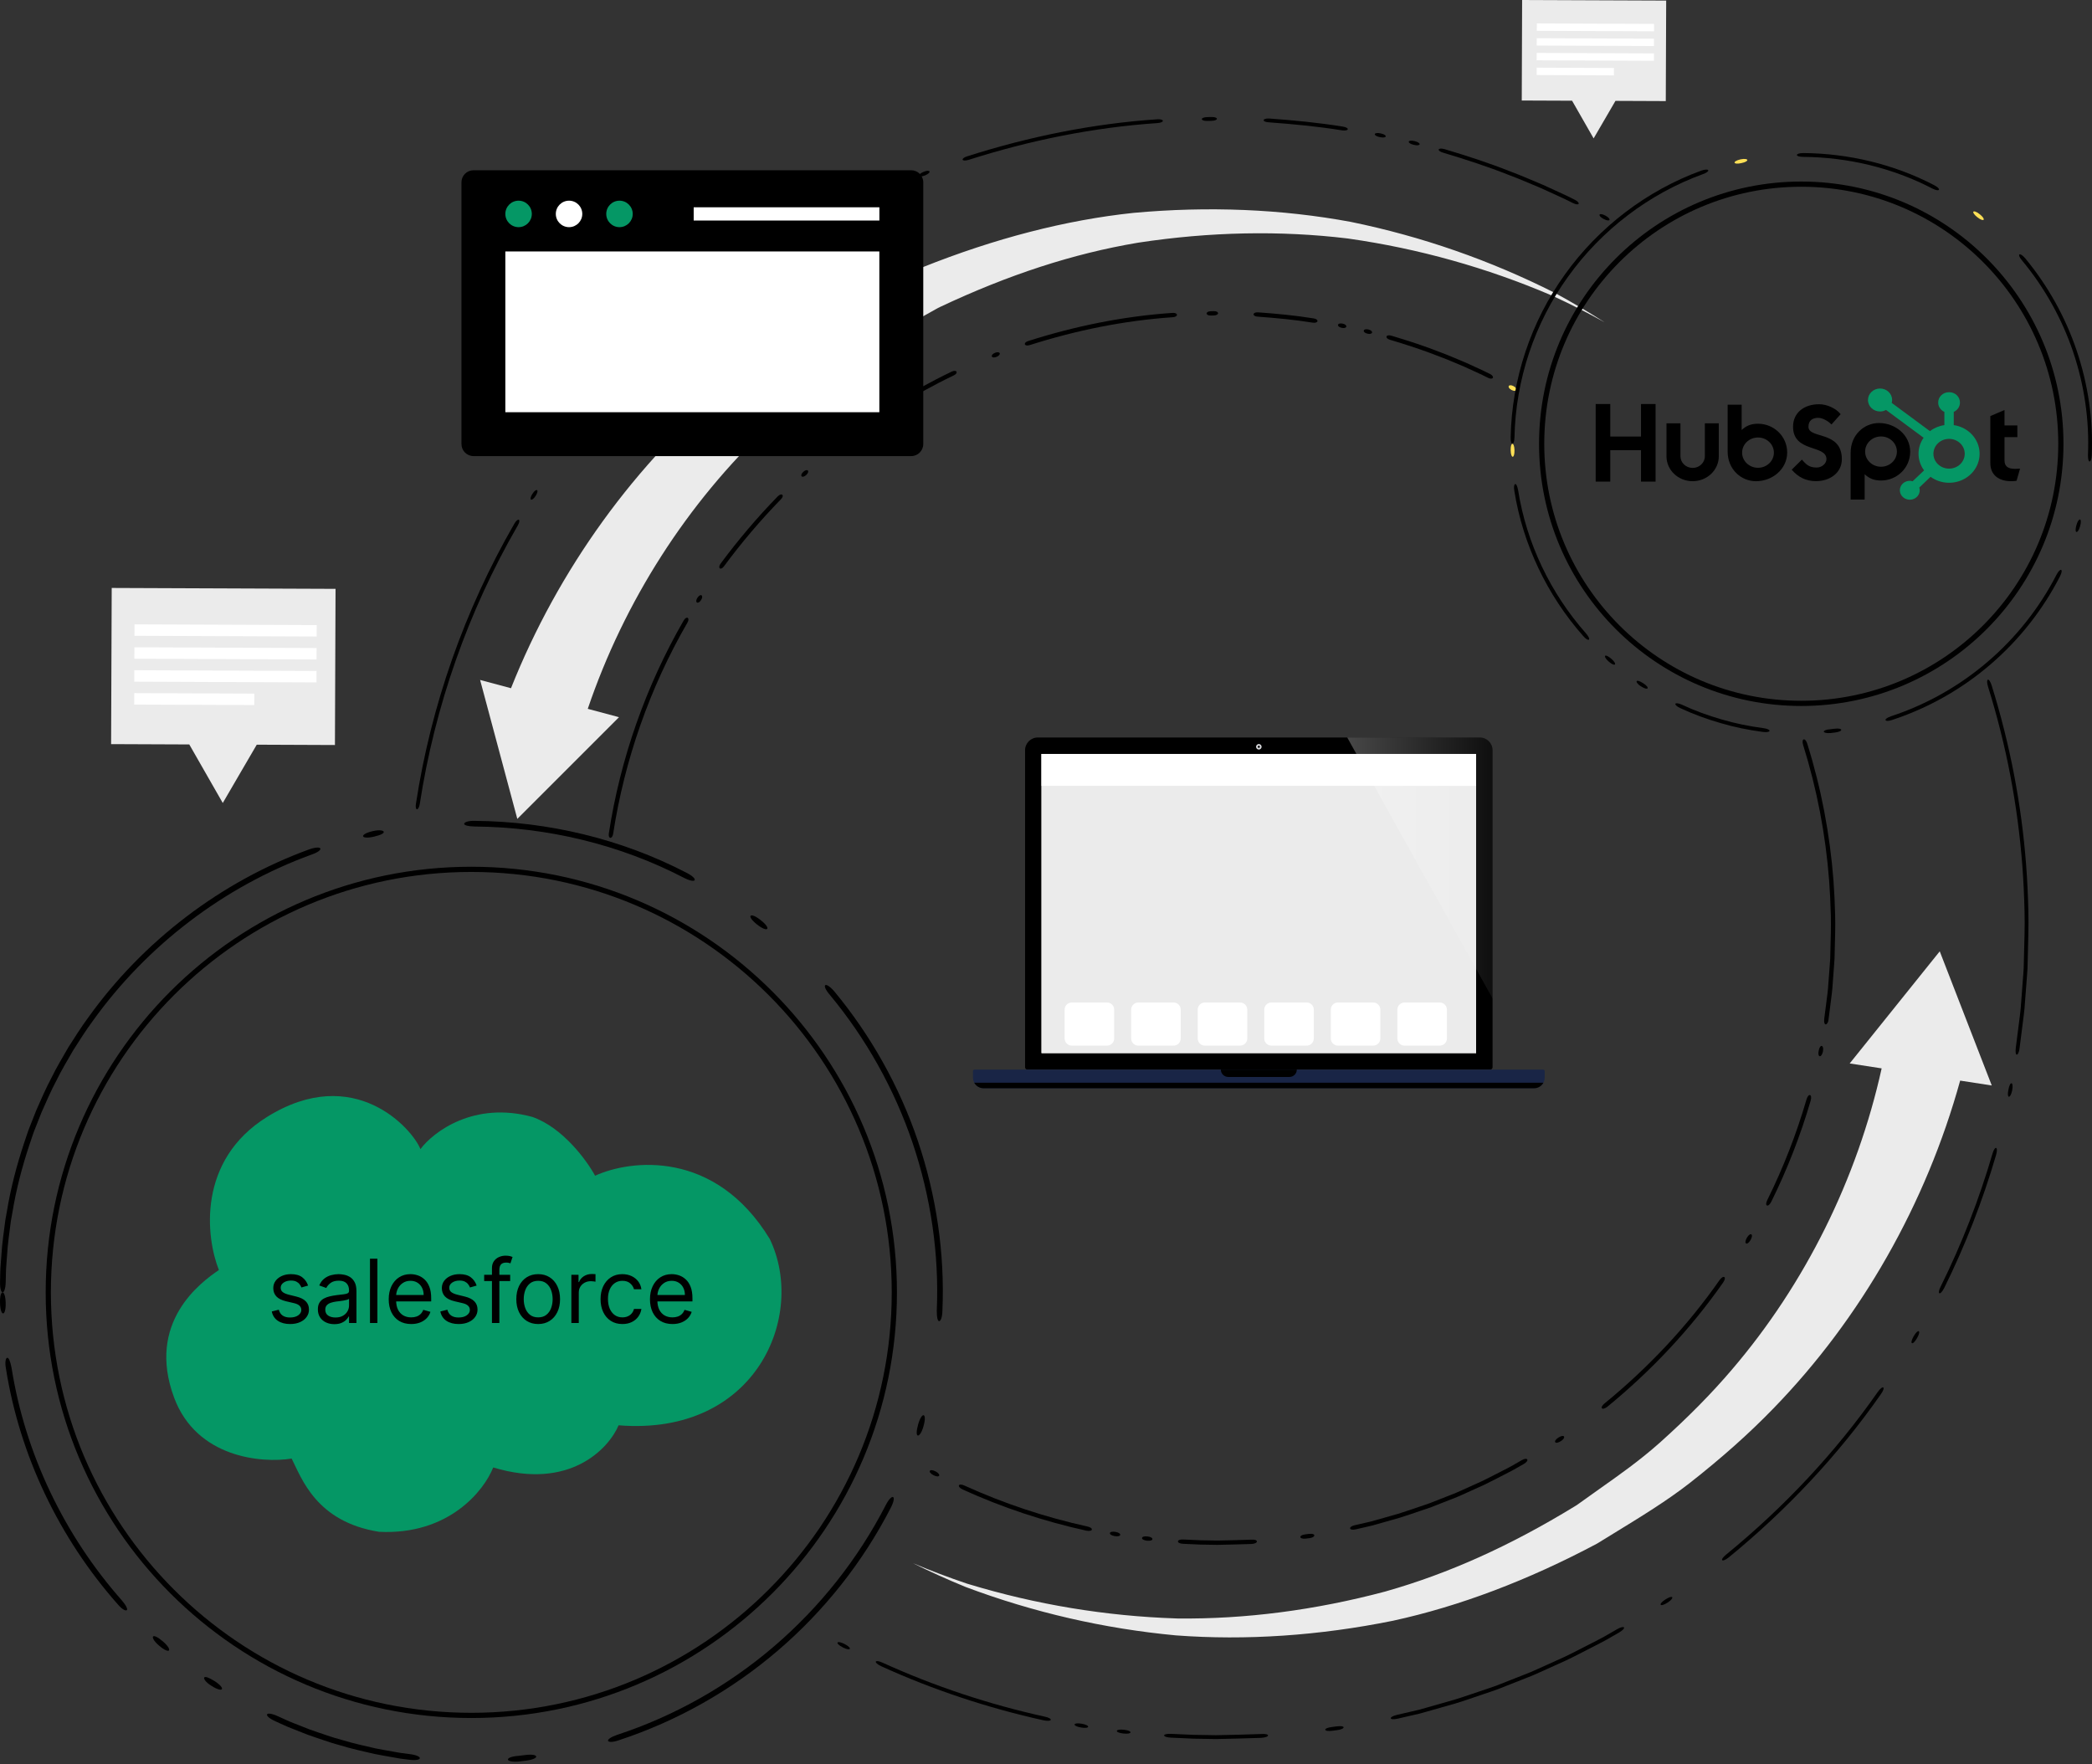 <svg xmlns="http://www.w3.org/2000/svg" width="402" height="339" viewBox="0 0 402 339" fill="none"><rect x="0" y="0" width="402" height="339" fill="#333333" stroke="none"/><path d="M259.57 42.636C246.257 40.172 232.204 39.592 217.789 40.908C204.818 42.279 191.173 45.804 177.212 51.385C176.05 51.94 174.89 52.489 173.722 53.035C168.192 55.646 162.97 58.105 158.23 61.033C151.595 65.164 145.868 69.238 140.708 73.521C122.041 88.952 107.253 109.476 98.193 132.247L92.257 130.656L99.408 157.358L118.949 137.816L112.945 136.208C119.931 115.612 132.045 96.626 147.848 81.781C152.252 77.627 157.248 73.56 163.167 69.318C167.332 66.358 171.559 64.013 175.649 61.754C177.039 60.983 178.429 60.213 179.817 59.418L180.256 59.171L180.712 58.952C193.855 52.764 206.232 48.737 218.558 46.658L218.762 46.624C232.501 44.534 246.019 44.266 258.927 45.82L259.193 45.859C272.581 47.768 285.693 51.436 298.164 56.771L298.339 56.842L298.513 56.921C301.842 58.47 305.124 60.136 308.347 61.931C305.206 59.922 301.994 58.024 298.723 56.256C286.337 50.003 273.17 45.421 259.57 42.636Z" fill="#EBEBEB"></path><path d="M388.081 201.413L388.637 197.044C388.817 195.588 389.036 194.132 389.115 192.668L389.451 188.276C389.498 187.54 389.576 186.812 389.608 186.084L389.663 183.884C389.733 180.948 389.843 178.012 389.772 175.076C389.702 172.141 389.569 169.205 389.349 166.285C388.457 154.572 386.233 142.97 382.734 131.759C382.209 130.068 381.513 130.295 382.029 131.978C385.521 143.134 387.721 154.682 388.613 166.339C388.833 169.252 388.966 172.172 389.036 175.092C389.115 178.012 388.997 180.932 388.927 183.853L388.872 186.045C388.84 186.773 388.77 187.501 388.715 188.229L388.386 192.598C388.308 194.054 388.097 195.502 387.917 196.951L387.361 201.296C387.267 202.172 387.33 202.626 387.525 202.658C387.69 202.697 387.987 202.298 388.081 201.413Z" fill="black"></path><path d="M386.662 209.532C386.976 207.793 386.247 207.653 385.942 209.383C385.566 211.097 386.279 211.254 386.662 209.532Z" fill="black"></path><path d="M373.603 247.494C377.659 239.297 380.994 230.74 383.562 221.956C384.047 220.257 383.335 220.061 382.857 221.752C380.305 230.489 376.985 239.007 372.946 247.173C372.139 248.73 372.797 249.067 373.603 247.494Z" fill="black"></path><path d="M368.373 257.138C369.257 255.604 368.615 255.244 367.738 256.763C366.862 258.289 367.488 258.673 368.373 257.138Z" fill="black"></path><path d="M332.205 299.26C343.291 290.186 353.218 279.656 361.43 267.905C362.456 266.465 361.845 266.05 360.828 267.482C352.654 279.179 342.774 289.662 331.735 298.696C330.365 299.777 330.819 300.356 332.205 299.26Z" fill="black"></path><path d="M320.436 307.957C321.188 307.487 321.43 307.064 321.329 306.916C321.219 306.759 320.773 306.884 320.029 307.346C318.549 308.294 318.949 308.912 320.436 307.957Z" fill="black"></path><path d="M268.617 330.245L271.405 329.603L272.798 329.282L274.176 328.898L279.68 327.333C281.504 326.785 283.297 326.127 285.105 325.532C286.006 325.219 286.914 324.937 287.806 324.6L290.468 323.551L293.13 322.502C294.022 322.158 294.907 321.805 295.768 321.398L300.982 319.042C302.705 318.228 304.38 317.319 306.087 316.458C306.932 316.012 307.793 315.605 308.623 315.135L311.105 313.71C312.64 312.826 312.264 312.192 310.737 313.068L308.271 314.485C307.449 314.955 306.588 315.362 305.75 315.801C304.059 316.654 302.384 317.554 300.669 318.369L295.486 320.709C294.625 321.117 293.748 321.469 292.864 321.813L290.217 322.855L287.571 323.896C286.687 324.225 285.778 324.514 284.878 324.82C283.077 325.415 281.292 326.064 279.476 326.612L274.004 328.17L272.634 328.554L271.248 328.875L268.477 329.517C266.746 329.924 266.895 330.644 268.617 330.245Z" fill="black"></path><path d="M256.028 332.578L256.936 332.46C257.813 332.359 258.22 332.077 258.189 331.905C258.158 331.717 257.704 331.638 256.827 331.74L255.927 331.858C254.181 332.069 254.275 332.805 256.028 332.578Z" fill="black"></path><path d="M224.993 333.902L229.338 334.098L233.683 334.169C236.58 334.106 239.477 334.051 242.373 333.942C244.135 333.808 244.088 333.073 242.334 333.206C239.453 333.315 236.572 333.37 233.683 333.433L229.354 333.362L225.032 333.174C224.155 333.143 223.701 333.284 223.693 333.464C223.686 333.644 224.108 333.863 224.993 333.902Z" fill="black"></path><path d="M215.881 333.11C217.634 333.306 217.713 332.57 215.967 332.382C214.221 332.194 214.119 332.922 215.881 333.11Z" fill="black"></path><path d="M207.731 331.952C209.477 332.25 209.587 331.53 207.856 331.224C206.126 330.927 205.985 331.655 207.731 331.952Z" fill="black"></path><path d="M169.346 320.185C179.343 324.734 189.818 328.202 200.544 330.574C202.274 330.927 202.423 330.206 200.701 329.854C190.03 327.498 179.602 324.045 169.651 319.52C168.062 318.776 167.741 319.434 169.346 320.185Z" fill="black"></path><path d="M161.956 316.561C163.529 317.367 163.858 316.709 162.292 315.911C160.734 315.112 160.382 315.754 161.956 316.561Z" fill="black"></path><path d="M98.841 100.627C89.289 117.177 82.83 135.505 79.934 154.396C79.691 155.813 80.419 155.922 80.662 154.505C83.551 135.708 89.97 117.459 99.483 100.995C100.203 99.758 99.569 99.382 98.841 100.627Z" fill="black"></path><path d="M102.31 94.895C101.535 96.109 102.153 96.492 102.928 95.286C103.703 94.089 103.093 93.681 102.31 94.895Z" fill="black"></path><path d="M122.617 69.271C117.426 74.602 112.596 80.286 108.173 86.275C107.343 87.45 107.938 87.88 108.768 86.714C113.167 80.756 117.974 75.096 123.149 69.787C124.159 68.778 123.643 68.253 122.617 69.271Z" fill="#FFE056"></path><path d="M129.06 63.078C127.995 64.049 128.496 64.581 129.553 63.618C130.61 62.663 130.125 62.107 129.06 63.078Z" fill="#FFE056"></path><path d="M166.562 37.761C156.04 42.803 146.136 49.097 136.968 56.3C135.857 57.216 136.319 57.787 137.423 56.871C146.551 49.7 156.4 43.429 166.875 38.419C168.182 37.824 167.869 37.158 166.562 37.761Z" fill="#FFE056"></path><path d="M177.49 33.015C176.159 33.555 176.433 34.244 177.756 33.704C179.079 33.163 178.821 32.474 177.49 33.015Z" fill="black"></path><path d="M222.35 22.924C209.965 23.761 197.721 26.259 185.899 30.024C184.521 30.447 184.756 31.144 186.126 30.721C197.885 26.971 210.075 24.489 222.405 23.652C223.83 23.558 223.791 22.822 222.35 22.924Z" fill="black"></path><path d="M232.763 22.485L232.019 22.501C230.578 22.532 230.594 23.268 232.027 23.237L232.77 23.221C234.195 23.19 234.203 22.454 232.763 22.485Z" fill="black"></path><path d="M257.979 24.317C253.321 23.565 248.624 23.119 243.919 22.774C242.486 22.704 242.439 23.44 243.872 23.51C248.553 23.855 253.227 24.293 257.862 25.045C259.287 25.248 259.404 24.52 257.979 24.317Z" fill="black"></path><path d="M265.307 25.633C263.898 25.336 263.757 26.056 265.158 26.353C266.56 26.651 266.716 25.931 265.307 25.633Z" fill="black"></path><path d="M271.843 27.118C270.45 26.774 270.278 27.494 271.663 27.831C273.049 28.168 273.237 27.463 271.843 27.118Z" fill="black"></path><path d="M302.549 38.354C300.561 37.336 298.502 36.459 296.482 35.512C294.415 34.659 292.38 33.743 290.281 32.968C286.132 31.316 281.873 29.938 277.599 28.662C276.213 28.278 276.017 28.983 277.395 29.366C281.654 30.642 285.889 32.012 290.023 33.657C292.113 34.424 294.141 35.34 296.192 36.185C298.204 37.125 300.256 37.994 302.236 39.011C303.505 39.646 303.841 38.988 302.549 38.354Z" fill="black"></path><path d="M308.5 41.431C307.231 40.75 306.887 41.4 308.147 42.074C309.408 42.747 309.768 42.113 308.5 41.431Z" fill="black"></path><path d="M351.374 195.889L351.796 192.57C351.937 191.458 352.094 190.354 352.157 189.242L352.407 185.899C352.446 185.343 352.501 184.788 352.525 184.232L352.564 182.556C352.619 180.325 352.705 178.094 352.642 175.863C352.587 173.631 352.485 171.4 352.321 169.177C351.64 160.275 349.957 151.444 347.287 142.918C346.888 141.634 346.097 141.893 346.496 143.169C349.142 151.632 350.818 160.4 351.491 169.247C351.656 171.455 351.757 173.67 351.812 175.894C351.867 178.109 351.789 180.325 351.734 182.549L351.695 184.208C351.671 184.764 351.616 185.312 351.577 185.868L351.327 189.187C351.264 190.299 351.108 191.395 350.967 192.491L350.544 195.787C350.473 196.453 350.591 196.805 350.802 196.844C351.014 196.852 351.303 196.554 351.374 195.889Z" fill="black"></path><path d="M350.3 202.06C350.535 200.737 349.72 200.58 349.486 201.895C349.196 203.195 350.002 203.375 350.3 202.06Z" fill="black"></path><path d="M340.365 230.933C343.45 224.693 345.987 218.187 347.936 211.509C348.304 210.217 347.505 209.99 347.137 211.274C345.204 217.905 342.683 224.372 339.622 230.565C339.011 231.755 339.747 232.13 340.365 230.933Z" fill="black"></path><path d="M336.388 238.276C337.062 237.109 336.341 236.702 335.676 237.853C335.01 239.012 335.715 239.442 336.388 238.276Z" fill="black"></path><path d="M308.878 270.311C317.31 263.406 324.857 255.397 331.105 246.464C331.887 245.368 331.198 244.899 330.423 245.987C324.223 254.865 316.723 262.819 308.346 269.669C307.312 270.491 307.821 271.141 308.878 270.311Z" fill="black"></path><path d="M299.928 276.928C300.5 276.576 300.649 276.192 300.531 276.028C300.414 275.855 300.03 275.887 299.466 276.239C298.347 276.959 298.793 277.656 299.928 276.928Z" fill="black"></path><path d="M260.512 293.876L262.633 293.391C263.338 293.234 264.042 293.062 264.739 292.85L268.92 291.66C270.306 291.238 271.668 290.744 273.046 290.29C273.735 290.055 274.424 289.836 275.105 289.586L277.125 288.787C278.463 288.239 279.841 287.769 281.156 287.151L285.118 285.358C286.425 284.74 287.702 284.051 289.001 283.393C289.643 283.056 290.301 282.743 290.927 282.391L292.814 281.311C293.98 280.637 293.558 279.925 292.407 280.59L290.536 281.671C289.909 282.031 289.259 282.336 288.617 282.673C287.334 283.323 286.065 284.004 284.766 284.622L280.828 286.399C279.528 287.018 278.158 287.48 276.827 288.028L274.815 288.818C274.142 289.069 273.453 289.288 272.772 289.523C271.402 289.977 270.055 290.47 268.677 290.885L264.52 292.067C263.831 292.279 263.134 292.451 262.43 292.6L260.324 293.085C259.032 293.367 259.196 294.181 260.512 293.876Z" fill="black"></path><path d="M250.937 295.654L251.626 295.568C252.291 295.49 252.589 295.208 252.557 295.012C252.526 294.801 252.166 294.676 251.5 294.754L250.811 294.84C249.496 294.997 249.598 295.819 250.937 295.654Z" fill="black"></path><path d="M227.332 296.654L230.635 296.803L233.939 296.858C236.139 296.811 238.347 296.764 240.547 296.686C241.886 296.584 241.831 295.754 240.5 295.856C238.316 295.942 236.123 295.981 233.939 296.028L230.659 295.973L227.379 295.825C226.048 295.754 225.993 296.584 227.332 296.654Z" fill="black"></path><path d="M220.402 296.059C221.741 296.207 221.827 295.378 220.496 295.237C219.173 295.088 219.063 295.91 220.402 296.059Z" fill="black"></path><path d="M214.202 295.176C215.525 295.403 215.659 294.589 214.343 294.362C213.028 294.135 212.871 294.949 214.202 295.176Z" fill="black"></path><path d="M185.008 286.227C192.61 289.688 200.58 292.326 208.738 294.127C210.053 294.393 210.225 293.586 208.918 293.32C200.823 291.535 192.908 288.912 185.36 285.476C184.147 284.904 183.787 285.656 185.008 286.227Z" fill="black"></path><path d="M179.379 283.47C180.577 284.089 180.952 283.345 179.762 282.734C178.58 282.124 178.181 282.852 179.379 283.47Z" fill="black"></path><path d="M131.378 119.225C124.113 131.814 119.204 145.758 116.997 160.124C116.816 161.204 117.631 161.321 117.819 160.249C120.011 145.985 124.88 132.135 132.099 119.64C132.639 118.701 131.926 118.278 131.378 119.225Z" fill="black"></path><path d="M134.017 114.866C133.422 115.79 134.126 116.22 134.713 115.312C135.301 114.396 134.612 113.942 134.017 114.866Z" fill="black"></path><path d="M149.462 95.371C145.508 99.427 141.836 103.756 138.47 108.305C137.836 109.197 138.509 109.683 139.135 108.798C142.478 104.273 146.127 99.983 150.049 95.951C150.824 95.191 150.237 94.604 149.462 95.371Z" fill="black"></path><path d="M154.365 90.667C153.558 91.403 154.122 92.014 154.921 91.278C155.719 90.55 155.171 89.931 154.365 90.667Z" fill="black"></path><path d="M182.885 71.406C174.884 75.235 167.353 80.026 160.377 85.506C159.532 86.203 160.056 86.845 160.894 86.156C167.822 80.715 175.299 75.955 183.245 72.15C184.232 71.696 183.88 70.945 182.885 71.406Z" fill="black"></path><path d="M191.201 67.798C190.191 68.213 190.496 68.981 191.498 68.573C192.5 68.166 192.211 67.391 191.201 67.798Z" fill="black"></path><path d="M225.317 60.126C215.899 60.76 206.582 62.663 197.595 65.528C196.546 65.849 196.812 66.632 197.853 66.319C206.778 63.477 216.024 61.59 225.38 60.956C226.46 60.878 226.413 60.048 225.317 60.126Z" fill="black"></path><path d="M233.241 59.79L232.678 59.805C231.581 59.829 231.605 60.659 232.685 60.635L233.249 60.619C234.329 60.596 234.337 59.766 233.241 59.79Z" fill="black"></path><path d="M252.423 61.183C248.884 60.611 245.307 60.275 241.729 60.016C240.633 59.962 240.594 60.791 241.674 60.846C245.228 61.105 248.775 61.441 252.29 62.005C253.37 62.154 253.503 61.339 252.423 61.183Z" fill="black"></path><path d="M257.996 62.186C256.923 61.959 256.766 62.773 257.831 63C258.888 63.219 259.068 62.413 257.996 62.186Z" fill="black"></path><path d="M262.96 63.312C261.895 63.054 261.707 63.86 262.756 64.118C263.813 64.377 264.025 63.578 262.96 63.312Z" fill="black"></path><path d="M286.315 71.862C284.804 71.087 283.238 70.421 281.695 69.701C280.122 69.051 278.572 68.355 276.982 67.767C273.827 66.515 270.586 65.466 267.337 64.495C266.28 64.198 266.061 64.996 267.102 65.293C270.336 66.257 273.546 67.298 276.685 68.543C278.266 69.122 279.809 69.819 281.367 70.461C282.893 71.173 284.451 71.831 285.954 72.606C286.925 73.083 287.301 72.347 286.315 71.862Z" fill="black"></path><path d="M290.845 74.203C289.882 73.687 289.491 74.423 290.446 74.931C291.401 75.44 291.808 74.72 290.845 74.203Z" fill="#FFE056"></path><path d="M396.018 85.272C396.018 112.824 373.683 135.159 346.131 135.159C318.579 135.159 296.244 112.824 296.244 85.272C296.244 57.72 318.579 35.385 346.131 35.385C373.683 35.385 396.018 57.72 396.018 85.272Z" stroke="black"></path><path d="M326.944 32.776C316.453 36.596 307.199 43.666 300.709 52.748C294.18 61.798 290.5 72.86 290.289 84.016C290.249 85.7 290.985 85.684 291.025 84.032C291.236 73.017 294.869 62.111 301.312 53.178C307.716 44.222 316.852 37.238 327.202 33.473C328.76 32.94 328.541 32.236 326.944 32.776Z" fill="black"></path><path d="M334.46 30.622C332.824 30.998 333.004 31.711 334.616 31.343C336.237 31.022 336.112 30.294 334.46 30.622Z" fill="#FFE056"></path><path d="M371.639 35.564C363.92 31.555 355.238 29.481 346.548 29.41C344.864 29.418 344.888 30.154 346.54 30.146C355.112 30.216 363.685 32.26 371.303 36.221C372.774 36.965 373.135 36.331 371.639 35.564Z" fill="black"></path><path d="M380.416 41.161C379.758 40.636 379.312 40.535 379.202 40.683C379.1 40.824 379.312 41.224 379.961 41.74C381.261 42.766 381.739 42.202 380.416 41.161Z" fill="#FFE056"></path><path d="M401.953 87.446C402.251 80.643 401.225 73.792 399.049 67.341C396.864 60.89 393.49 54.854 389.145 49.609C388.041 48.341 387.493 48.826 388.581 50.079C392.872 55.254 396.207 61.211 398.36 67.576C400.505 73.941 401.515 80.698 401.225 87.415C401.217 88.245 401.342 88.667 401.53 88.675C401.703 88.691 401.945 88.284 401.953 87.446Z" fill="black"></path><path d="M399.708 101.13C400.17 99.51 399.457 99.33 399.003 100.919C398.784 101.717 398.816 102.164 398.996 102.218C399.168 102.281 399.489 101.944 399.708 101.13Z" fill="black"></path><path d="M363.629 138.333C370.511 136.07 376.939 132.437 382.435 127.724C387.938 123.019 392.518 117.234 395.83 110.79C396.597 109.295 395.932 108.982 395.172 110.454C391.908 116.811 387.382 122.518 381.949 127.161C376.524 131.811 370.182 135.397 363.395 137.628C362.612 137.902 362.267 138.192 362.322 138.364C362.377 138.552 362.831 138.607 363.629 138.333Z" fill="black"></path><path d="M351.754 140.862L352.615 140.76C354.283 140.549 354.173 139.821 352.529 140.032L351.676 140.134C350.032 140.251 350.071 140.987 351.754 140.862Z" fill="black"></path><path d="M322.937 136.094C325.435 137.26 328.026 138.2 330.672 138.959C333.311 139.742 336.019 140.282 338.744 140.643C340.411 140.854 340.482 140.126 338.838 139.914C336.145 139.562 333.475 139.022 330.868 138.255C328.261 137.511 325.693 136.579 323.235 135.428C321.739 134.74 321.403 135.397 322.937 136.094Z" fill="black"></path><path d="M315.342 131.892C316.759 132.801 317.143 132.174 315.749 131.282C315.045 130.843 314.622 130.726 314.512 130.882C314.411 131.016 314.622 131.446 315.342 131.892Z" fill="black"></path><path d="M309.141 127.132C310.409 128.236 310.879 127.665 309.626 126.584C308.992 126.052 308.577 125.887 308.452 126.02C308.327 126.146 308.499 126.584 309.141 127.132Z" fill="black"></path><path d="M290.993 94.311C292.629 104.622 297.318 114.4 304.224 122.213C304.764 122.855 305.202 123.028 305.335 122.902C305.468 122.777 305.312 122.362 304.779 121.728C297.96 114.017 293.333 104.371 291.721 94.194C291.564 93.379 291.368 92.988 291.173 93.019C291 93.035 290.836 93.481 290.993 94.311Z" fill="black"></path><path d="M290.289 86.53C290.328 88.213 291.064 88.166 291.025 86.514C290.985 84.862 290.249 84.847 290.289 86.53Z" fill="#FFE056"></path><path d="M175.097 87.643H90.991C89.715 87.643 88.674 86.609 88.674 85.325V35.032C88.674 33.756 89.707 32.715 90.991 32.715H175.097C176.374 32.715 177.415 33.748 177.415 35.032V85.325C177.415 86.609 176.374 87.643 175.097 87.643Z" fill="black"></path><path d="M168.975 48.318H97.106V79.211H168.975V48.318Z" fill="white"></path><path d="M99.65 43.651C101.055 43.651 102.194 42.512 102.194 41.107C102.194 39.702 101.055 38.562 99.65 38.562C98.245 38.562 97.106 39.702 97.106 41.107C97.106 42.512 98.245 43.651 99.65 43.651Z" fill="#059765"></path><path d="M109.349 43.651C110.754 43.651 111.893 42.512 111.893 41.107C111.893 39.702 110.754 38.562 109.349 38.562C107.944 38.562 106.805 39.702 106.805 41.107C106.805 42.512 107.944 43.651 109.349 43.651Z" fill="white"></path><path d="M119.04 43.651C120.446 43.651 121.585 42.512 121.585 41.107C121.585 39.702 120.446 38.562 119.04 38.562C117.635 38.562 116.496 39.702 116.496 41.107C116.496 42.512 117.635 43.651 119.04 43.651Z" fill="#059765"></path><path d="M168.983 39.832H133.299V42.376H168.983V39.832Z" fill="white"></path><path d="M64.479 113.153L21.467 112.98L21.35 142.989L36.373 143.051L39.458 148.446L42.809 154.302L46.199 148.477L49.338 143.098L64.362 143.161L64.479 113.153Z" fill="#EBEBEB"></path><path d="M60.863 120.113L25.852 119.973L25.843 122.173L60.854 122.313L60.863 120.113Z" fill="white"></path><path d="M60.837 124.521L25.826 124.381L25.817 126.581L60.828 126.721L60.837 124.521Z" fill="white"></path><path d="M60.824 128.93L25.812 128.789L25.804 130.989L60.815 131.13L60.824 128.93Z" fill="white"></path><path d="M48.869 133.282L25.797 133.189L25.788 135.389L48.86 135.482L48.869 133.282Z" fill="white"></path><path d="M320.175 0.11L292.492 0L292.422 19.314L302.091 19.353L304.079 22.829L306.232 26.595L308.416 22.845L310.428 19.384L320.097 19.424L320.175 0.11Z" fill="#EBEBEB"></path><path d="M317.848 4.594L295.316 4.504L295.311 5.921L317.842 6.011L317.848 4.594Z" fill="white"></path><path d="M317.832 7.428L295.301 7.338L295.295 8.755L317.827 8.845L317.832 7.428Z" fill="white"></path><path d="M317.825 10.262L295.293 10.172L295.287 11.589L317.819 11.679L317.825 10.262Z" fill="white"></path><path d="M310.139 13.064L295.287 13.004L295.281 14.421L310.133 14.481L310.139 13.064Z" fill="white"></path><path d="M372.742 182.803L355.438 204.351L361.581 205.298C356.874 226.53 346.893 246.72 332.795 263.193C328.869 267.8 324.343 272.386 318.92 277.246C315.102 280.641 311.154 283.431 307.333 286.121C306.035 287.038 304.737 287.955 303.444 288.896L303.034 289.189L302.605 289.456C290.212 297.035 278.345 302.382 266.317 305.787L266.119 305.844C252.688 309.413 239.279 311.148 226.278 311.004L226.01 310.995C212.493 310.55 199.061 308.329 186.083 304.387L185.901 304.335L185.72 304.275C182.242 303.098 178.798 301.798 175.4 300.363C178.741 302.019 182.139 303.557 185.583 304.959C198.559 309.836 212.153 312.962 225.975 314.253C239.477 315.258 253.51 314.308 267.697 311.434C280.442 308.662 293.623 303.676 306.896 296.613C307.991 295.934 309.084 295.263 310.186 294.593C315.4 291.397 320.324 288.386 324.718 284.96C330.864 280.133 336.116 275.461 340.78 270.643C357.661 253.276 370.132 231.268 376.666 207.648L382.74 208.584L372.742 182.803Z" fill="#EBEBEB"></path><path d="M171.857 248.34C171.857 293.234 135.463 329.629 90.568 329.629C45.674 329.629 9.279 293.234 9.279 248.34C9.279 203.445 45.674 167.051 90.568 167.051C135.463 167.051 171.857 203.445 171.857 248.34Z" stroke="black"></path><path d="M59.456 163.197C42.444 169.39 27.436 180.867 16.914 195.585C15.567 197.402 14.369 199.328 13.148 201.23C12.021 203.187 10.846 205.129 9.86 207.164C8.787 209.161 7.91 211.243 6.987 213.31L5.742 216.465C5.311 217.507 4.998 218.603 4.622 219.667C3.197 223.958 2.047 228.35 1.319 232.812L1.021 234.48L0.802 236.163C0.669 237.282 0.496 238.402 0.395 239.529L0.136 242.911C0.027 244.039 0.058 245.174 0.011 246.301C-0.059 249.026 1.029 249.01 1.099 246.325C1.146 245.205 1.115 244.086 1.225 242.974L1.475 239.631C1.569 238.519 1.741 237.416 1.874 236.304L2.086 234.644L2.383 232.992C3.104 228.584 4.239 224.247 5.648 220.004C6.024 218.955 6.329 217.874 6.76 216.841L7.989 213.725C8.905 211.69 9.774 209.623 10.831 207.658C11.809 205.646 12.968 203.735 14.08 201.802C15.285 199.923 16.468 198.02 17.798 196.227C28.195 181.689 43.023 170.353 59.832 164.231C62.369 163.362 62.04 162.32 59.456 163.197Z" fill="black"></path><path d="M71.638 159.705C68.976 160.315 69.243 161.372 71.865 160.769C73.173 160.464 73.799 160.127 73.744 159.846C73.697 159.595 72.969 159.399 71.638 159.705Z" fill="black"></path><path d="M131.928 167.714C119.409 161.209 105.325 157.85 91.233 157.733C89.871 157.701 89.197 158.038 89.197 158.296C89.205 158.586 89.878 158.789 91.225 158.821C105.145 158.938 119.065 162.258 131.434 168.685C133.822 169.906 134.362 168.959 131.928 167.714Z" fill="black"></path><path d="M146.168 176.804C145.103 175.958 144.398 175.763 144.226 175.99C144.069 176.201 144.437 176.827 145.494 177.665C147.608 179.317 148.313 178.487 146.168 176.804Z" fill="black"></path><path d="M181.095 251.861C181.572 240.83 179.92 229.713 176.389 219.261C172.851 208.802 167.37 199.008 160.324 190.506C158.539 188.447 157.725 189.167 159.487 191.202C166.454 199.603 171.864 209.279 175.364 219.614C178.848 229.948 180.484 240.916 180.014 251.822C179.999 253.168 180.179 253.85 180.46 253.873C180.719 253.881 181.079 253.223 181.095 251.861Z" fill="black"></path><path d="M177.46 274.055C178.204 271.433 177.147 271.159 176.419 273.75C176.067 275.05 176.09 275.762 176.348 275.848C176.599 275.926 177.1 275.371 177.46 274.055Z" fill="black"></path><path d="M118.947 334.392C130.111 330.721 140.524 324.833 149.449 317.192C158.374 309.559 165.803 300.18 171.174 289.728C172.419 287.301 171.432 286.839 170.203 289.227C164.895 299.546 157.559 308.815 148.736 316.362C139.921 323.917 129.634 329.734 118.603 333.359C117.334 333.805 116.763 334.252 116.841 334.502C116.919 334.768 117.655 334.846 118.947 334.392Z" fill="black"></path><path d="M99.683 338.493C100.152 338.446 100.614 338.376 101.084 338.321C103.793 337.976 103.628 336.904 100.959 337.24C100.497 337.295 100.035 337.366 99.573 337.405C96.895 337.616 96.958 338.704 99.683 338.493Z" fill="black"></path><path d="M52.944 330.768C53.969 331.214 54.964 331.723 56.013 332.115L59.129 333.344C60.178 333.727 61.242 334.064 62.292 334.432C63.341 334.808 64.413 335.113 65.494 335.411C67.631 336.068 69.815 336.538 71.984 337.039C73.072 337.266 74.176 337.438 75.28 337.642C75.828 337.736 76.376 337.845 76.932 337.932L78.591 338.143C81.3 338.487 81.402 337.399 78.732 337.063L77.088 336.851C76.54 336.773 76 336.663 75.46 336.569C74.379 336.366 73.283 336.201 72.203 335.974C70.058 335.481 67.897 335.011 65.791 334.369C64.726 334.072 63.669 333.774 62.628 333.399C61.587 333.038 60.538 332.71 59.497 332.326L56.42 331.113C55.386 330.729 54.4 330.22 53.39 329.782C52.169 329.226 51.433 329.194 51.315 329.429C51.198 329.68 51.699 330.204 52.944 330.768Z" fill="black"></path><path d="M40.628 323.941C42.922 325.413 43.493 324.481 41.231 323.033C40.088 322.32 39.422 322.109 39.25 322.344C39.101 322.555 39.469 323.221 40.628 323.941Z" fill="black"></path><path d="M30.575 316.221C32.633 318.006 33.33 317.168 31.295 315.407C30.269 314.538 29.611 314.256 29.424 314.46C29.244 314.647 29.525 315.336 30.575 316.221Z" fill="black"></path><path d="M1.146 263C3.792 279.723 11.402 295.584 22.605 308.251C23.482 309.293 24.171 309.59 24.367 309.402C24.562 309.214 24.288 308.557 23.419 307.531C12.349 295.013 4.834 279.347 2.219 262.828C1.96 261.513 1.671 260.871 1.381 260.91C1.138 260.933 0.888 261.661 1.146 263Z" fill="black"></path><path d="M0.003 250.373C0.074 253.098 1.162 253.035 1.091 250.35C1.021 247.672 -0.067 247.649 0.003 250.373Z" fill="black"></path><path d="M33.454 268.554C37.758 280.149 50.308 281.201 56.046 280.277C57.982 284.114 60.779 292.427 72.828 294.345C86.253 295.027 93.052 286.387 94.774 281.982C109.404 286.416 116.935 278.43 118.871 273.883C145.335 276.014 155.017 252.781 147.917 238.074C137.418 220.852 121.166 222.799 114.353 225.925C112.775 223.012 108.156 216.675 102.304 214.629C91.116 211.559 83.299 217.471 80.788 220.81C79.282 216.973 68.094 204.184 51.312 214.629C37.886 222.984 39.55 237.719 42.061 244.043C38.618 246.387 28.076 254.06 33.454 268.554Z" fill="#059765"></path><path d="M315.335 77.639V83.883H309.43V77.639H306.627V92.545H309.43V86.503H315.335V92.545H318.138V77.639H315.335Z" fill="black"></path><path d="M327.606 87.678C327.606 88.911 326.556 89.911 325.262 89.911C323.967 89.911 322.918 88.911 322.918 87.678V81.348H320.23V87.678C320.23 90.323 322.481 92.467 325.257 92.467C328.033 92.467 330.284 90.323 330.284 87.678V81.348H327.606V87.678Z" fill="black"></path><path d="M347.516 81.999C347.516 80.702 348.417 80.291 349.404 80.291C350.199 80.291 351.25 80.867 351.937 81.567L353.698 79.591C352.819 78.459 351.036 77.676 349.577 77.676C346.662 77.676 344.554 79.303 344.554 81.999C344.554 87.003 350.973 85.416 350.973 88.216C350.973 89.079 350.092 89.842 349.085 89.842C347.495 89.842 346.98 89.102 346.25 88.319L344.297 90.254C345.546 91.715 347.087 92.457 348.933 92.457C351.703 92.457 353.931 90.811 353.931 88.237C353.931 82.682 347.512 84.408 347.512 81.999" fill="black"></path><path d="M387.227 90.095C385.639 90.095 385.188 89.44 385.188 88.438V84H387.656V81.752H385.188V78.785L382.463 79.95V88.989C382.463 91.301 384.137 92.466 386.433 92.466C386.793 92.472 387.153 92.445 387.507 92.384L388.172 90.052C387.873 90.072 387.528 90.092 387.227 90.092" fill="black"></path><path d="M337.836 81.423C336.505 81.423 335.576 81.79 334.678 82.63V77.766H331.986V86.782C331.986 90.157 334.547 92.469 337.425 92.469C340.618 92.469 343.426 90.116 343.426 86.947C343.426 83.818 340.841 81.424 337.836 81.424M337.819 89.889C336.133 89.889 334.765 88.586 334.765 86.979C334.765 85.372 336.133 84.069 337.819 84.069C339.506 84.069 340.873 85.372 340.873 86.979C340.873 88.586 339.506 89.889 337.819 89.889Z" fill="black"></path><path d="M367.061 86.811C367.061 83.637 364.258 81.289 361.06 81.289C358.182 81.289 355.621 83.601 355.621 86.976V95.998H358.313V91.127C359.209 91.965 360.14 92.334 361.469 92.334C364.475 92.334 367.06 89.942 367.06 86.811M364.512 86.779C364.512 88.386 363.145 89.689 361.458 89.689C359.772 89.689 358.404 88.386 358.404 86.779C358.404 85.172 359.772 83.87 361.458 83.87C363.145 83.87 364.512 85.172 364.512 86.779Z" fill="black"></path><path d="M375.436 81.688V79.145C376.158 78.824 376.62 78.137 376.624 77.38V77.32C376.621 76.241 375.701 75.367 374.566 75.365H374.503C373.368 75.367 372.448 76.241 372.445 77.32V77.38C372.449 78.137 372.911 78.824 373.633 79.145V81.688C372.617 81.835 371.659 82.236 370.858 82.848L363.511 77.415C363.563 77.236 363.591 77.051 363.594 76.865C363.596 75.647 362.558 74.658 361.276 74.656C359.993 74.655 358.953 75.641 358.951 76.86C358.95 78.079 359.988 79.068 361.27 79.069C361.673 79.068 362.069 78.966 362.418 78.773L369.641 84.117C368.309 86.026 368.345 88.516 369.731 90.39L367.533 92.479C367.356 92.426 367.173 92.397 366.987 92.395C366.216 92.395 365.52 92.836 365.225 93.514C364.929 94.192 365.092 94.972 365.638 95.49C366.184 96.009 367.005 96.164 367.718 95.884C368.431 95.603 368.896 94.942 368.896 94.208C368.893 94.032 368.863 93.857 368.807 93.69L370.981 91.623C372.926 93.035 375.589 93.15 377.661 91.912C379.732 90.674 380.777 88.344 380.282 86.066C379.786 83.788 377.854 82.043 375.436 81.688ZM374.535 90.052C372.874 90.052 371.527 88.772 371.527 87.193C371.527 85.614 372.874 84.333 374.535 84.333C376.197 84.333 377.544 85.614 377.544 87.193C377.544 88.772 376.197 90.052 374.535 90.052Z" fill="#059765"></path><path d="M59.203 247.034L57.923 247.397C57.843 247.183 57.724 246.976 57.567 246.775C57.414 246.57 57.205 246.401 56.939 246.268C56.674 246.135 56.334 246.069 55.919 246.069C55.352 246.069 54.879 246.199 54.5 246.461C54.126 246.719 53.939 247.047 53.939 247.445C53.939 247.799 54.068 248.079 54.325 248.284C54.583 248.489 54.985 248.66 55.533 248.797L56.909 249.135C57.738 249.337 58.356 249.644 58.763 250.059C59.169 250.469 59.372 250.999 59.372 251.647C59.372 252.178 59.219 252.653 58.913 253.071C58.612 253.49 58.189 253.82 57.646 254.061C57.102 254.303 56.471 254.424 55.75 254.424C54.804 254.424 54.022 254.218 53.402 253.808C52.782 253.397 52.389 252.798 52.224 252.009L53.577 251.671C53.706 252.17 53.949 252.544 54.307 252.794C54.669 253.043 55.142 253.168 55.726 253.168C56.39 253.168 56.917 253.027 57.308 252.745C57.702 252.46 57.899 252.118 57.899 251.719C57.899 251.397 57.786 251.127 57.561 250.91C57.336 250.689 56.99 250.524 56.523 250.415L54.977 250.053C54.128 249.852 53.504 249.54 53.106 249.117C52.712 248.691 52.514 248.157 52.514 247.517C52.514 246.994 52.661 246.531 52.955 246.129C53.253 245.726 53.657 245.411 54.168 245.181C54.684 244.952 55.267 244.837 55.919 244.837C56.837 244.837 57.557 245.038 58.08 245.441C58.608 245.843 58.982 246.374 59.203 247.034ZM64.246 254.448C63.658 254.448 63.125 254.337 62.646 254.116C62.167 253.89 61.786 253.566 61.505 253.144C61.223 252.717 61.082 252.202 61.082 251.598C61.082 251.067 61.187 250.636 61.396 250.306C61.605 249.972 61.885 249.711 62.235 249.522C62.585 249.333 62.972 249.192 63.394 249.099C63.821 249.002 64.25 248.926 64.68 248.87C65.244 248.797 65.7 248.743 66.051 248.707C66.405 248.666 66.662 248.6 66.823 248.507C66.988 248.415 67.071 248.254 67.071 248.025V247.976C67.071 247.381 66.908 246.918 66.582 246.588C66.26 246.258 65.771 246.093 65.115 246.093C64.435 246.093 63.901 246.242 63.515 246.539C63.129 246.837 62.857 247.155 62.7 247.493L61.348 247.01C61.589 246.447 61.911 246.008 62.314 245.694C62.72 245.376 63.163 245.155 63.642 245.03C64.125 244.901 64.6 244.837 65.067 244.837C65.364 244.837 65.707 244.873 66.093 244.946C66.483 245.014 66.859 245.157 67.222 245.374C67.588 245.592 67.892 245.92 68.133 246.358C68.375 246.797 68.496 247.385 68.496 248.121V254.23H67.071V252.975H66.998C66.902 253.176 66.741 253.391 66.515 253.621C66.29 253.85 65.99 254.045 65.616 254.206C65.242 254.367 64.785 254.448 64.246 254.448ZM64.463 253.168C65.026 253.168 65.501 253.057 65.888 252.836C66.278 252.615 66.572 252.329 66.769 251.979C66.97 251.629 67.071 251.26 67.071 250.874V249.57C67.01 249.642 66.878 249.709 66.672 249.769C66.471 249.826 66.238 249.876 65.972 249.92C65.71 249.96 65.455 249.997 65.205 250.029C64.96 250.057 64.761 250.081 64.608 250.101C64.237 250.15 63.891 250.228 63.569 250.337C63.252 250.441 62.994 250.6 62.797 250.814C62.603 251.023 62.507 251.309 62.507 251.671C62.507 252.166 62.69 252.54 63.056 252.794C63.426 253.043 63.895 253.168 64.463 253.168ZM72.521 241.867V254.23H71.096V241.867H72.521ZM79.018 254.424C78.124 254.424 77.354 254.226 76.706 253.832C76.062 253.434 75.565 252.878 75.215 252.166C74.868 251.449 74.695 250.616 74.695 249.667C74.695 248.717 74.868 247.88 75.215 247.155C75.565 246.427 76.052 245.859 76.676 245.453C77.303 245.042 78.036 244.837 78.873 244.837C79.356 244.837 79.833 244.917 80.304 245.078C80.775 245.239 81.203 245.501 81.59 245.863C81.976 246.221 82.284 246.696 82.513 247.288C82.743 247.88 82.857 248.608 82.857 249.473V250.077H75.71V248.846H81.409C81.409 248.322 81.304 247.855 81.095 247.445C80.889 247.034 80.596 246.71 80.213 246.473C79.835 246.236 79.388 246.117 78.873 246.117C78.306 246.117 77.815 246.258 77.4 246.539C76.99 246.817 76.674 247.179 76.452 247.626C76.231 248.073 76.12 248.552 76.12 249.063V249.884C76.12 250.584 76.241 251.178 76.482 251.665C76.728 252.148 77.068 252.516 77.503 252.77C77.937 253.019 78.442 253.144 79.018 253.144C79.392 253.144 79.73 253.092 80.032 252.987C80.338 252.878 80.602 252.717 80.823 252.504C81.044 252.287 81.215 252.017 81.336 251.695L82.713 252.081C82.568 252.548 82.324 252.959 81.982 253.313C81.64 253.663 81.217 253.937 80.714 254.134C80.211 254.327 79.646 254.424 79.018 254.424ZM91.593 247.034L90.313 247.397C90.233 247.183 90.114 246.976 89.957 246.775C89.804 246.57 89.595 246.401 89.329 246.268C89.063 246.135 88.723 246.069 88.309 246.069C87.741 246.069 87.268 246.199 86.89 246.461C86.516 246.719 86.329 247.047 86.329 247.445C86.329 247.799 86.457 248.079 86.715 248.284C86.973 248.489 87.375 248.66 87.922 248.797L89.299 249.135C90.128 249.337 90.746 249.644 91.152 250.059C91.559 250.469 91.762 250.999 91.762 251.647C91.762 252.178 91.609 252.653 91.303 253.071C91.001 253.49 90.579 253.82 90.035 254.061C89.492 254.303 88.86 254.424 88.14 254.424C87.194 254.424 86.411 254.218 85.791 253.808C85.172 253.397 84.779 252.798 84.614 252.009L85.966 251.671C86.095 252.17 86.339 252.544 86.697 252.794C87.059 253.043 87.532 253.168 88.116 253.168C88.78 253.168 89.307 253.027 89.697 252.745C90.092 252.46 90.289 252.118 90.289 251.719C90.289 251.397 90.176 251.127 89.951 250.91C89.725 250.689 89.379 250.524 88.912 250.415L87.367 250.053C86.518 249.852 85.894 249.54 85.496 249.117C85.101 248.691 84.904 248.157 84.904 247.517C84.904 246.994 85.051 246.531 85.345 246.129C85.642 245.726 86.047 245.411 86.558 245.181C87.073 244.952 87.657 244.837 88.309 244.837C89.226 244.837 89.947 245.038 90.47 245.441C90.997 245.843 91.371 246.374 91.593 247.034ZM98.036 244.958V246.165H93.037V244.958H98.036ZM94.534 254.23V243.678C94.534 243.147 94.659 242.704 94.909 242.35C95.158 241.996 95.482 241.73 95.881 241.553C96.279 241.376 96.7 241.287 97.142 241.287C97.492 241.287 97.778 241.315 97.999 241.372C98.221 241.428 98.386 241.48 98.495 241.529L98.084 242.76C98.012 242.736 97.911 242.706 97.782 242.67C97.657 242.634 97.492 242.615 97.287 242.615C96.816 242.615 96.476 242.734 96.267 242.972C96.062 243.209 95.959 243.557 95.959 244.016V254.23H94.534ZM103.418 254.424C102.581 254.424 101.846 254.224 101.214 253.826C100.586 253.428 100.095 252.87 99.741 252.154C99.391 251.437 99.216 250.6 99.216 249.642C99.216 248.676 99.391 247.833 99.741 247.113C100.095 246.393 100.586 245.833 101.214 245.435C101.846 245.036 102.581 244.837 103.418 244.837C104.255 244.837 104.987 245.036 105.615 245.435C106.247 245.833 106.738 246.393 107.088 247.113C107.442 247.833 107.619 248.676 107.619 249.642C107.619 250.6 107.442 251.437 107.088 252.154C106.738 252.87 106.247 253.428 105.615 253.826C104.987 254.224 104.255 254.424 103.418 254.424ZM103.418 253.144C104.054 253.144 104.577 252.981 104.987 252.655C105.398 252.329 105.702 251.9 105.899 251.369C106.096 250.838 106.195 250.262 106.195 249.642C106.195 249.023 106.096 248.445 105.899 247.91C105.702 247.375 105.398 246.942 104.987 246.612C104.577 246.282 104.054 246.117 103.418 246.117C102.782 246.117 102.259 246.282 101.848 246.612C101.438 246.942 101.134 247.375 100.937 247.91C100.739 248.445 100.641 249.023 100.641 249.642C100.641 250.262 100.739 250.838 100.937 251.369C101.134 251.9 101.438 252.329 101.848 252.655C102.259 252.981 102.782 253.144 103.418 253.144ZM109.794 254.23V244.958H111.171V246.358H111.267C111.436 245.9 111.742 245.527 112.185 245.241C112.628 244.956 113.127 244.813 113.682 244.813C113.787 244.813 113.917 244.815 114.074 244.819C114.231 244.823 114.35 244.829 114.431 244.837V246.286C114.382 246.274 114.272 246.256 114.099 246.232C113.929 246.203 113.75 246.189 113.561 246.189C113.11 246.189 112.708 246.284 112.354 246.473C112.004 246.658 111.726 246.916 111.521 247.246C111.32 247.572 111.219 247.944 111.219 248.363V254.23H109.794ZM119.604 254.424C118.735 254.424 117.986 254.218 117.358 253.808C116.731 253.397 116.248 252.832 115.91 252.112C115.572 251.391 115.403 250.568 115.403 249.642C115.403 248.701 115.576 247.87 115.922 247.149C116.272 246.425 116.759 245.859 117.383 245.453C118.01 245.042 118.743 244.837 119.58 244.837C120.232 244.837 120.82 244.958 121.343 245.199C121.866 245.441 122.295 245.779 122.629 246.213C122.963 246.648 123.17 247.155 123.251 247.735H121.826C121.717 247.312 121.476 246.938 121.101 246.612C120.731 246.282 120.232 246.117 119.604 246.117C119.049 246.117 118.562 246.262 118.143 246.551C117.729 246.837 117.405 247.242 117.171 247.765C116.942 248.284 116.827 248.894 116.827 249.594C116.827 250.31 116.94 250.934 117.165 251.466C117.395 251.997 117.717 252.409 118.131 252.703C118.55 252.997 119.041 253.144 119.604 253.144C119.974 253.144 120.311 253.079 120.612 252.951C120.914 252.822 121.17 252.637 121.379 252.395C121.588 252.154 121.737 251.864 121.826 251.526H123.251C123.17 252.073 122.971 252.566 122.653 253.005C122.339 253.44 121.922 253.786 121.403 254.043C120.888 254.297 120.288 254.424 119.604 254.424ZM129.221 254.424C128.328 254.424 127.557 254.226 126.909 253.832C126.265 253.434 125.768 252.878 125.418 252.166C125.072 251.449 124.899 250.616 124.899 249.667C124.899 248.717 125.072 247.88 125.418 247.155C125.768 246.427 126.255 245.859 126.879 245.453C127.507 245.042 128.239 244.837 129.076 244.837C129.559 244.837 130.036 244.917 130.507 245.078C130.978 245.239 131.406 245.501 131.793 245.863C132.179 246.221 132.487 246.696 132.716 247.288C132.946 247.88 133.061 248.608 133.061 249.473V250.077H125.913V248.846H131.612C131.612 248.322 131.507 247.855 131.298 247.445C131.092 247.034 130.799 246.71 130.416 246.473C130.038 246.236 129.591 246.117 129.076 246.117C128.509 246.117 128.018 246.258 127.603 246.539C127.193 246.817 126.877 247.179 126.655 247.626C126.434 248.073 126.323 248.552 126.323 249.063V249.884C126.323 250.584 126.444 251.178 126.686 251.665C126.931 252.148 127.271 252.516 127.706 252.77C128.14 253.019 128.646 253.144 129.221 253.144C129.595 253.144 129.933 253.092 130.235 252.987C130.541 252.878 130.805 252.717 131.026 252.504C131.247 252.287 131.418 252.017 131.539 251.695L132.916 252.081C132.771 252.548 132.527 252.959 132.185 253.313C131.843 253.663 131.42 253.937 130.917 254.134C130.414 254.327 129.849 254.424 129.221 254.424Z" fill="black"></path><path d="M286.36 205.529H197.431C197.18 205.529 196.977 205.325 196.977 205.074V144.165C196.977 142.811 198.073 141.715 199.427 141.715H284.363C285.718 141.715 286.814 142.811 286.814 144.165V205.074C286.814 205.325 286.61 205.529 286.36 205.529Z" fill="black"></path><path d="M283.65 144.879H200.139V202.359H283.65V144.879Z" fill="#F8F6F5"></path><path d="M253.399 144.879H200.139V202.367H253.399H283.65V144.879H253.399Z" fill="#EBEBEB"></path><path d="M204.58 194.013V199.548C204.58 200.307 205.199 200.926 205.958 200.926H212.722C213.482 200.926 214.1 200.307 214.1 199.548V194.013C214.1 193.253 213.482 192.635 212.722 192.635H205.958C205.199 192.635 204.58 193.253 204.58 194.013Z" fill="white"></path><path d="M217.365 194.013V199.548C217.365 200.307 217.984 200.926 218.743 200.926H225.507C226.267 200.926 226.885 200.307 226.885 199.548V194.013C226.885 193.253 226.267 192.635 225.507 192.635H218.743C217.984 192.635 217.365 193.253 217.365 194.013Z" fill="white"></path><path d="M230.156 194.013V199.548C230.156 200.307 230.775 200.926 231.534 200.926H238.298C239.058 200.926 239.676 200.307 239.676 199.548V194.013C239.676 193.253 239.058 192.635 238.298 192.635H231.534C230.775 192.635 230.156 193.253 230.156 194.013Z" fill="white"></path><path d="M242.941 194.013V199.548C242.941 200.307 243.56 200.926 244.319 200.926H251.084C251.843 200.926 252.461 200.307 252.461 199.548V194.013C252.461 193.253 251.843 192.635 251.084 192.635H244.319C243.56 192.635 242.941 193.253 242.941 194.013Z" fill="white"></path><path d="M255.727 194.013V199.548C255.727 200.307 256.345 200.926 257.104 200.926H263.869C264.628 200.926 265.247 200.307 265.247 199.548V194.013C265.247 193.253 264.628 192.635 263.869 192.635H257.104C256.345 192.635 255.727 193.253 255.727 194.013Z" fill="white"></path><path d="M268.518 194.013V199.548C268.518 200.307 269.136 200.926 269.895 200.926H276.66C277.419 200.926 278.038 200.307 278.038 199.548V194.013C278.038 193.253 277.419 192.635 276.66 192.635H269.895C269.136 192.635 268.518 193.253 268.518 194.013Z" fill="white"></path><path d="M253.399 144.879H200.139V151.009H253.399H283.65V144.879H253.399Z" fill="white"></path><path d="M294.791 209.115H188.998C187.871 209.115 186.963 208.199 186.963 207.079V205.827C186.963 205.662 187.096 205.537 187.253 205.537H296.537C296.701 205.537 296.826 205.67 296.826 205.827V207.079C296.834 208.199 295.918 209.115 294.791 209.115Z" fill="#192546"></path><path d="M187.213 208.059C187.557 208.685 188.231 209.116 188.998 209.116H294.79C295.558 209.116 296.231 208.693 296.575 208.059H187.213Z" fill="black"></path><path d="M247.78 206.946H236.021C235.238 206.946 234.596 206.312 234.596 205.521H249.197C249.197 206.312 248.563 206.946 247.78 206.946Z" fill="black"></path><path d="M241.898 144.033C241.608 144.033 241.365 143.799 241.365 143.501C241.365 143.211 241.6 142.969 241.898 142.969C242.187 142.969 242.43 143.204 242.43 143.501C242.43 143.799 242.187 144.033 241.898 144.033ZM241.898 143.29C241.78 143.29 241.686 143.384 241.686 143.501C241.686 143.619 241.78 143.712 241.898 143.712C242.015 143.712 242.109 143.619 242.109 143.501C242.109 143.384 242.015 143.29 241.898 143.29Z" fill="#D7D8DC"></path><path opacity="0.28" d="M258.887 141.717H284.37C285.724 141.717 286.82 142.813 286.82 144.167V191.869L258.887 141.717Z" fill="url(#paint0_linear_964_7519)"></path><defs><linearGradient id="paint0_linear_964_7519" x1="286.813" y1="166.795" x2="258.884" y2="166.795" gradientUnits="userSpaceOnUse"><stop stop-color="white" stop-opacity="0.2"></stop><stop offset="1" stop-color="white"></stop></linearGradient></defs></svg>